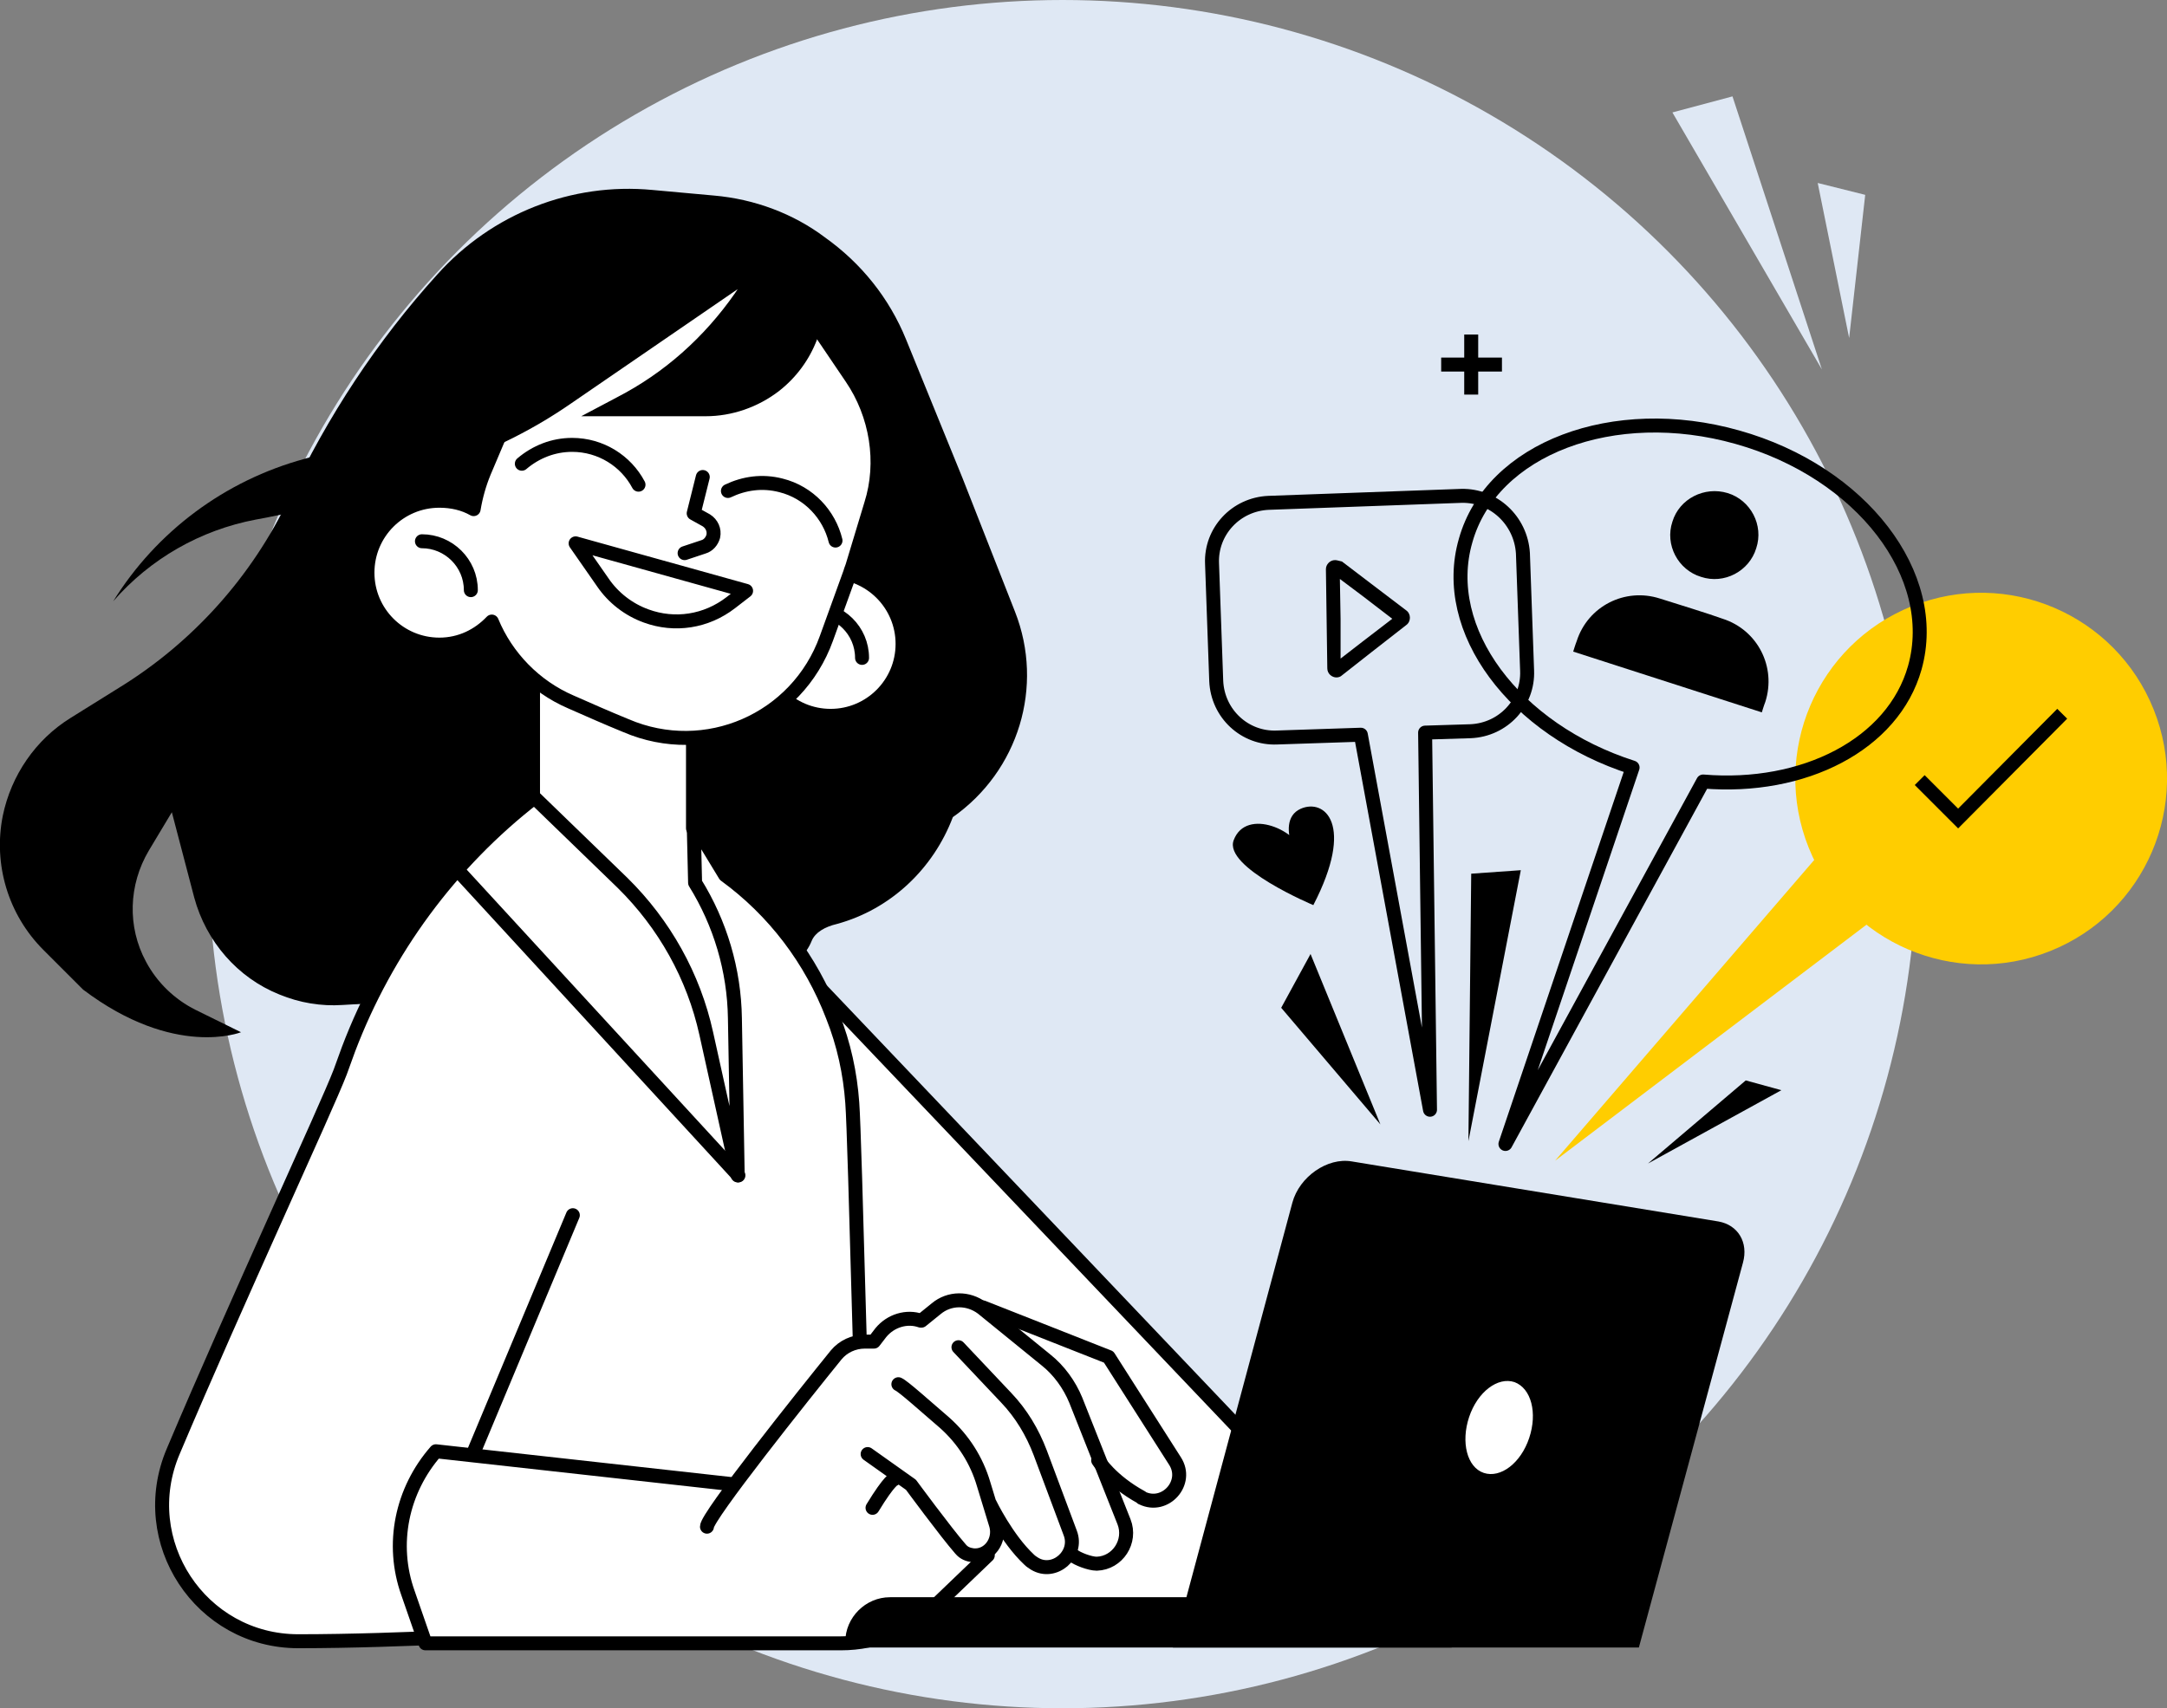 <svg xmlns="http://www.w3.org/2000/svg" xml:space="preserve" style="enable-background:new 0 0 310.2 244.6" viewBox="0 0 310.2 244.6" id="woman-working-on-social-media-marketing">
  <rect x="0" y="0" width="310.2" height="244.6" fill="#808080" stroke="none"/>
  <g id="Layer_4" style="display:none">
    <g style="display:inline">
      <rect width="302.9" height="234.1" x="5.2" y="6.7" style="fill:#f6f3e4"></rect>
    </g>
  </g>
  <g id="Layer_2">
    <g>
      <circle cx="152.1" cy="122.3" r="122.3" style="fill:#dfe8f4"></circle>
      <polygon points="114.7 138.7 183.3 210.8 182.8 228.2 171.5 233.3 101.4 233.3" style="fill:#fff;stroke:#000;stroke-width:2;stroke-linecap:round;stroke-linejoin:round;stroke-miterlimit:10"></polygon>
      <g>
        <path d="M102.2,28l-8.8-0.8c-11.6-1.1-23,3.4-30.8,12.1l0,0C54,48.8,46.9,59.6,41.4,71.3h0C36.1,82.5,27.6,92,17,98.5l-6.9,4.3
				c-5,3.1-8.5,8.2-9.7,14v0c-1.4,7,0.8,14.2,5.8,19.2l5.7,5.7c13.1,9.9,22.6,6.1,22.6,6.1l-6.5-3.2c-3-1.5-5.5-3.9-7.1-6.9h0
				c-2.7-5-2.5-11,0.4-15.9l3.3-5.5l3.2,12.2c1.7,6.3,6.2,11.5,12.2,13.9l0,0c2.9,1.2,6,1.7,9,1.5c10.1-0.6,34-1.9,45.9-2.9
				c15.4-1.3,19.6-2.1,21.3-6.3c0.5-1.2,1.9-2,3.6-2.4c7.7-2.1,13.8-7.9,16.6-15.3v0h0c9.4-6.6,13.1-18.7,8.9-29.4l-7.5-19.1
				l-8.1-19.9c-2.4-5.9-6.4-10.9-11.6-14.6l0,0C113.6,30.6,108,28.5,102.2,28z"></path>
        <polygon points="99.2 118.6 109.5 141.9 104.7 174 91.5 139.2 76.3 118.6 76.3 67.8 99.2 67.8" style="fill:#fff;stroke:#000;stroke-width:2;stroke-linecap:round;stroke-linejoin:round;stroke-miterlimit:10"></polygon>
        <circle cx="118.9" cy="92.2" r="10.3" style="fill:#fff;stroke:#000;stroke-width:2;stroke-linecap:round;stroke-linejoin:round;stroke-miterlimit:10"></circle>
        <path d="M116.4,87.2c3.8,0,7,3.1,7,7" style="fill:none;stroke:#000;stroke-width:2;stroke-linecap:round;stroke-linejoin:round;stroke-miterlimit:10"></path>
        <path d="M121.9,54.1l-4.4-6.5c-5.4-8-15.4-11.4-24.6-8.4l-4.1,1.3c-5.9,1.9-10.6,6.3-13.1,12l-6.4,15.1
				c-0.7,1.7-1.2,3.5-1.5,5.3c-1.4-0.8-3.1-1.2-4.9-1.2c-5.7,0-10.3,4.6-10.3,10.3c0,5.7,4.6,10.3,10.3,10.3c3,0,5.6-1.3,7.5-3.3
				c2.1,5.1,6.2,9.3,11.3,11.5c2.5,1.1,5.2,2.3,7.9,3.4c11.4,4.9,24.5-0.8,28.7-12.5l3.4-9.4c0.1-0.4,0.3-0.8,0.4-1.2l2.6-8.6
				C126.6,66.2,125.5,59.4,121.9,54.1z" style="fill:#fff;stroke:#000;stroke-width:2;stroke-linecap:round;stroke-linejoin:round;stroke-miterlimit:10"></path>
        <path d="M91.4 69.4c-1.8-3.4-5.4-5.7-9.5-5.7-2.7 0-5.2 1-7.2 2.7M119.6 77.4c-.9-3.7-3.8-6.9-7.8-7.9-2.7-.7-5.3-.3-7.6.8M100.6 68.3l-1.3 5.2 1.8 1c.8.5 1.2 1.4 1 2.3l0 0c-.2.7-.7 1.3-1.4 1.5l-2.7.9M82.4 77.8l24.4 6.8-2.2 1.7c-3.5 2.7-8 3.4-12.1 1.9l0 0c-2.5-.9-4.7-2.6-6.2-4.8L82.4 77.8z" style="fill:none;stroke:#000;stroke-width:2;stroke-linecap:round;stroke-linejoin:round;stroke-miterlimit:10"></path>
        <path d="M116.6,33l1.2,6.6c1.1,6.2-1.3,12.5-6.3,16.4l0,0c-3,2.3-6.7,3.6-10.5,3.6H83.2l5.1-2.7c6.8-3.5,12.5-8.6,16.9-14.9
				l0.4-0.6L81.7,57.8c-5.2,3.6-10.8,6.4-16.7,8.5l-7.2,2.5c-6.4,2.3-13,4-19.6,5.3l-1.6,0.3c-7.9,1.5-15.1,5.6-20.4,11.7l0,0l0,0
				c6.2-10,16-17.3,27.4-20.4l0,0c2.6-0.7,5.2-1.8,7.5-3.3l9.1-5.8c6.5-4.1,12.3-9,17.3-14.8l3.8-4.3"></path>
        <path d="M60.4,77.5c3.8,0,7,3.1,7,7" style="fill:none;stroke:#000;stroke-width:2;stroke-linecap:round;stroke-linejoin:round;stroke-miterlimit:10"></path>
        <path d="M82.5,233.8c14.8,0,29.1-9.7,41.4-16.1c-0.4-5.9-1.5-54.7-1.9-59.8c-0.3-4.2-1.2-8.4-2.8-12.4l0,0
				c-3.1-8.1-8.4-15.1-15.4-20.2l-4.5-7.4l0.2,8.5c3.6,5.8,5.6,12.5,5.7,19.4l0.4,22.5l-4.5-20.3c-1.8-8.2-6-15.7-12-21.6
				l-12.6-12.2c-12,9.3-21.2,21.8-26.6,36l-1.2,3.3c-1.9,5-14.9,33-23.9,54.3c-5.5,12.9,3.9,27.2,17.9,27.2
				C57.9,235,74.6,233.8,82.5,233.8z" style="fill:#fff;stroke:#000;stroke-width:2;stroke-linecap:round;stroke-linejoin:round;stroke-miterlimit:10"></path>
        <line x1="105.7" x2="65.8" y1="168.3" y2="124.9" style="fill:#fff;stroke:#000;stroke-width:2;stroke-linecap:round;stroke-linejoin:round;stroke-miterlimit:10"></line>
      </g>
      <g>
        <line x1="210.6" x2="210.6" y1="47.9" y2="56.5" style="fill:none;stroke:#000;stroke-width:2"></line>
        <line x1="215" x2="206.3" y1="52.2" y2="52.2" style="fill:none;stroke:#000;stroke-width:2"></line>
      </g>
      <g>
        <path d="M62.7,207.5l42,5.2c2.6-3.6,7.1-9.5,14.9-19.2c1.1-1.4,2.9-2.3,4.7-2.3h0.9l0.7-0.9
				c1.5-1.9,3.9-2.7,6.2-2.1l1.7-1.4c2.2-1.8,5.4-1.9,7.6-0.1l0.6,0.5c0,0,0,0,0.1,0l17.2,6.5c0.2,0.1,0.3,0.2,0.4,0.4l12,18.8
				c0.2,0.3,0.2,0.7-0.1,1c-0.8,1-2.6,2.3-5,2.3c-1,0-2.2-0.3-3.4-0.9c-1.3-0.7-2.3-1.4-3.2-2.1l3.5,8.9c0.2,0.4,0,0.9-0.5,1.1
				c-0.5,0.2-3.6,1.6-6.3,1.6c-1,0-1.9-0.2-2.7-0.7c-1,0.7-2.3,1.2-3.8,1.2c-1.2,0-2.4-0.4-3.5-1.4c-0.9-0.8-1.7-1.7-2.4-2.7
				c0,0.2-0.1,0.5-0.3,0.6c-0.8,0.6-1.9,1.3-3.1,1.5c0,0,0,0.1,0,0.1c-0.3,0.4-7.9,9.6-14.4,10.9c-7.3,1.5-17.9,1.5-18.3,1.5
				l-47.1-0.5C51,219.1,62.7,207.5,62.7,207.5z" style="fill:#fff"></path>
        <g>
          <path d="M104.7,212.5l-42.3-4.7l0,0c-4.9,5.6-6.5,13.3-4,20.3l2.5,7.2h59.5c5.1,0,9.9-2,13.6-5.5l7.4-7.1" style="fill:none;stroke:#000;stroke-width:2;stroke-linecap:round;stroke-linejoin:round;stroke-miterlimit:10"></path>
          <path d="M101.2,218.6c0-1.5,13.8-18.8,18.5-24.6c1-1.2,2.5-1.9,4.1-1.9h1.3l1-1.3c1.4-1.7,3.7-2.4,5.7-1.7l0.1,0
					l2.1-1.7c1.9-1.6,4.6-1.6,6.6-0.1l9.1,7.4c1.9,1.5,3.4,3.6,4.3,5.8l6.9,17.4c1.1,2.8-0.9,5.9-3.9,6c-1,0-2.8-0.7-3.4-1.2" style="fill:none;stroke:#000;stroke-width:2;stroke-linecap:round;stroke-linejoin:round;stroke-miterlimit:10"></path>
          <path d="m137.2 192.9 6.8 7.2c2.2 2.3 3.8 5 4.9 7.9l4.3 11.5c1.2 3.1-2.3 6.1-5.1 4.4-.3-.2-.5-.3-.8-.6-3.2-3-5.6-8-5.6-8M128.6 198.2c.7.3 3.8 3.1 6.6 5.5 2.7 2.4 4.6 5.4 5.6 8.8l1.8 5.9c.6 2.2-1 4.5-3.3 4.3-.7-.1-1.3-.3-1.8-.9-2.1-2.4-7.1-9.2-7.1-9.2l-6.2-4.4M140.7 187.2l18 7.1 9.5 14.9c2 3.1-1.4 6.9-4.7 5.3 0 0-.1 0-.1-.1-4.4-2.4-6.2-5.3-6.2-5.3" style="fill:none;stroke:#000;stroke-width:2;stroke-linecap:round;stroke-linejoin:round;stroke-miterlimit:10"></path>
          <path d="M128,211.8c0,0-0.6,0-3.1,4.1" style="fill:none;stroke:#000;stroke-width:2;stroke-linecap:round;stroke-linejoin:round;stroke-miterlimit:10"></path>
        </g>
      </g>
      <g>
        <g>
          <path d="M234.6,235.9h-66.7l17.1-63.7c1-3.7,5-6.5,8.5-5.9l52.5,8.6c2.8,0.5,4.3,3,3.5,5.9L234.6,235.9z"></path>
          <path d="M121,235.9h86.8v-7.2h-80.4c-3.5,0-6.4,2.9-6.4,6.4V235.9z"></path>
        </g>
        <path d="M218.9,205.9c-1.2,3.6-4.1,5.8-6.5,5c-2.4-0.8-3.3-4.4-2.1-8c1.2-3.6,4.1-5.8,6.5-5
				C219.2,198.8,220.1,202.3,218.9,205.9z" style="fill:#fff"></path>
      </g>
      <path d="M188,129.6c0,0-12.9-5.4-11.4-9.3c1.8-4.8,9.5-1.3,10,2.2c0.5,3.5-4.7-4.8-0.4-6.7C189.6,114.3,194,118,188,129.6z"></path>
      <circle cx="283.6" cy="111.5" r="26.6" style="fill:#ffcd00" transform="rotate(-21.85 283.551 111.49)"></circle>
      <polygon points="267.4 114.2 222.6 166.2 278.4 123.9" style="fill:#ffcd00"></polygon>
      <g>
        <path d="M225.2 93.3c0 0 .3-1 .5-1.5 1.6-5 6.9-7.7 11.9-6.1 1.6.5 7.4 2.3 9 2.9 5 1.6 7.7 6.9 6.1 11.9-.2.5-.5 1.5-.5 1.5L225.2 93.3zM239.4 74.7c-1.1 3.3.8 6.9 4.1 7.9 3.3 1.1 6.9-.8 7.9-4.1 1.1-3.3-.8-6.9-4.1-7.9C244 69.6 240.4 71.4 239.4 74.7z"></path>
      </g>
      <path d="M209.2,71l-27.6,1c-4.7,0.2-8.3,4.1-8.1,8.7l0.6,16.8c0.2,4.7,4.1,8.3,8.7,8.1l12-0.4l9.9,53.7l-0.7-54
			l6.5-0.2c4.7-0.2,8.3-4.1,8.1-8.7l-0.6-16.8C217.7,74.5,213.8,70.9,209.2,71z" style="fill:none;stroke:#000;stroke-width:2;stroke-linecap:round;stroke-linejoin:round;stroke-miterlimit:10"></path>
      <polygon points="217.7 124.6 210.2 163.4 210.6 125.1"></polygon>
      <polygon points="183.4 144.3 187.6 136.6 197.6 161"></polygon>
      <polygon points="235.9 166.6 249.9 154.7 255 156.1"></polygon>
      <path d="M209.8,77.4c3.7-13.2,21.2-19.8,38.9-14.8c17.8,5,29.1,19.8,25.4,33c-3.1,11-15.9,17.5-30.3,16.3l-28.3,51.9
			l18.2-53.9C216.8,104.5,206.1,90.2,209.8,77.4z" style="fill:none;stroke:#000;stroke-width:2;stroke-linecap:round;stroke-linejoin:round;stroke-miterlimit:10"></path>
      <line x1="82" x2="67.7" y1="174" y2="208.2" style="fill:#fff;stroke:#000;stroke-width:2;stroke-linecap:round;stroke-linejoin:round;stroke-miterlimit:10"></line>
      <g>
        <polygon points="239.4 16.1 260.8 52.9 248 13.8" style="fill:#dfe8f4"></polygon>
        <polygon points="267 27.9 260.2 26.2 264.7 48.4" style="fill:#dfe8f4"></polygon>
      </g>
      <path d="M191.8,82.9l3.2,2.4l4.3,3.3l-4.3,3.3l-3.1,2.4l0-5.7L191.8,82.9 M191.1,80.2c-0.7,0-1.3,0.6-1.3,1.3l0.1,7.1l0.1,7.1
			c0,0.8,0.7,1.3,1.3,1.3c0.3,0,0.6-0.1,0.8-0.3l4.2-3.3l5-3.9c0.7-0.5,0.7-1.6,0-2.1l-5-3.8l-4.2-3.2
			C191.6,80.3,191.4,80.2,191.1,80.2L191.1,80.2z"></path>
      <g>
        <polyline points="274.8 111.7 274.8 111.7 280.3 117.2 295.2 102.2" style="fill:none;stroke:#000;stroke-width:2;stroke-miterlimit:10"></polyline>
      </g>
    </g>
  </g>
</svg>
